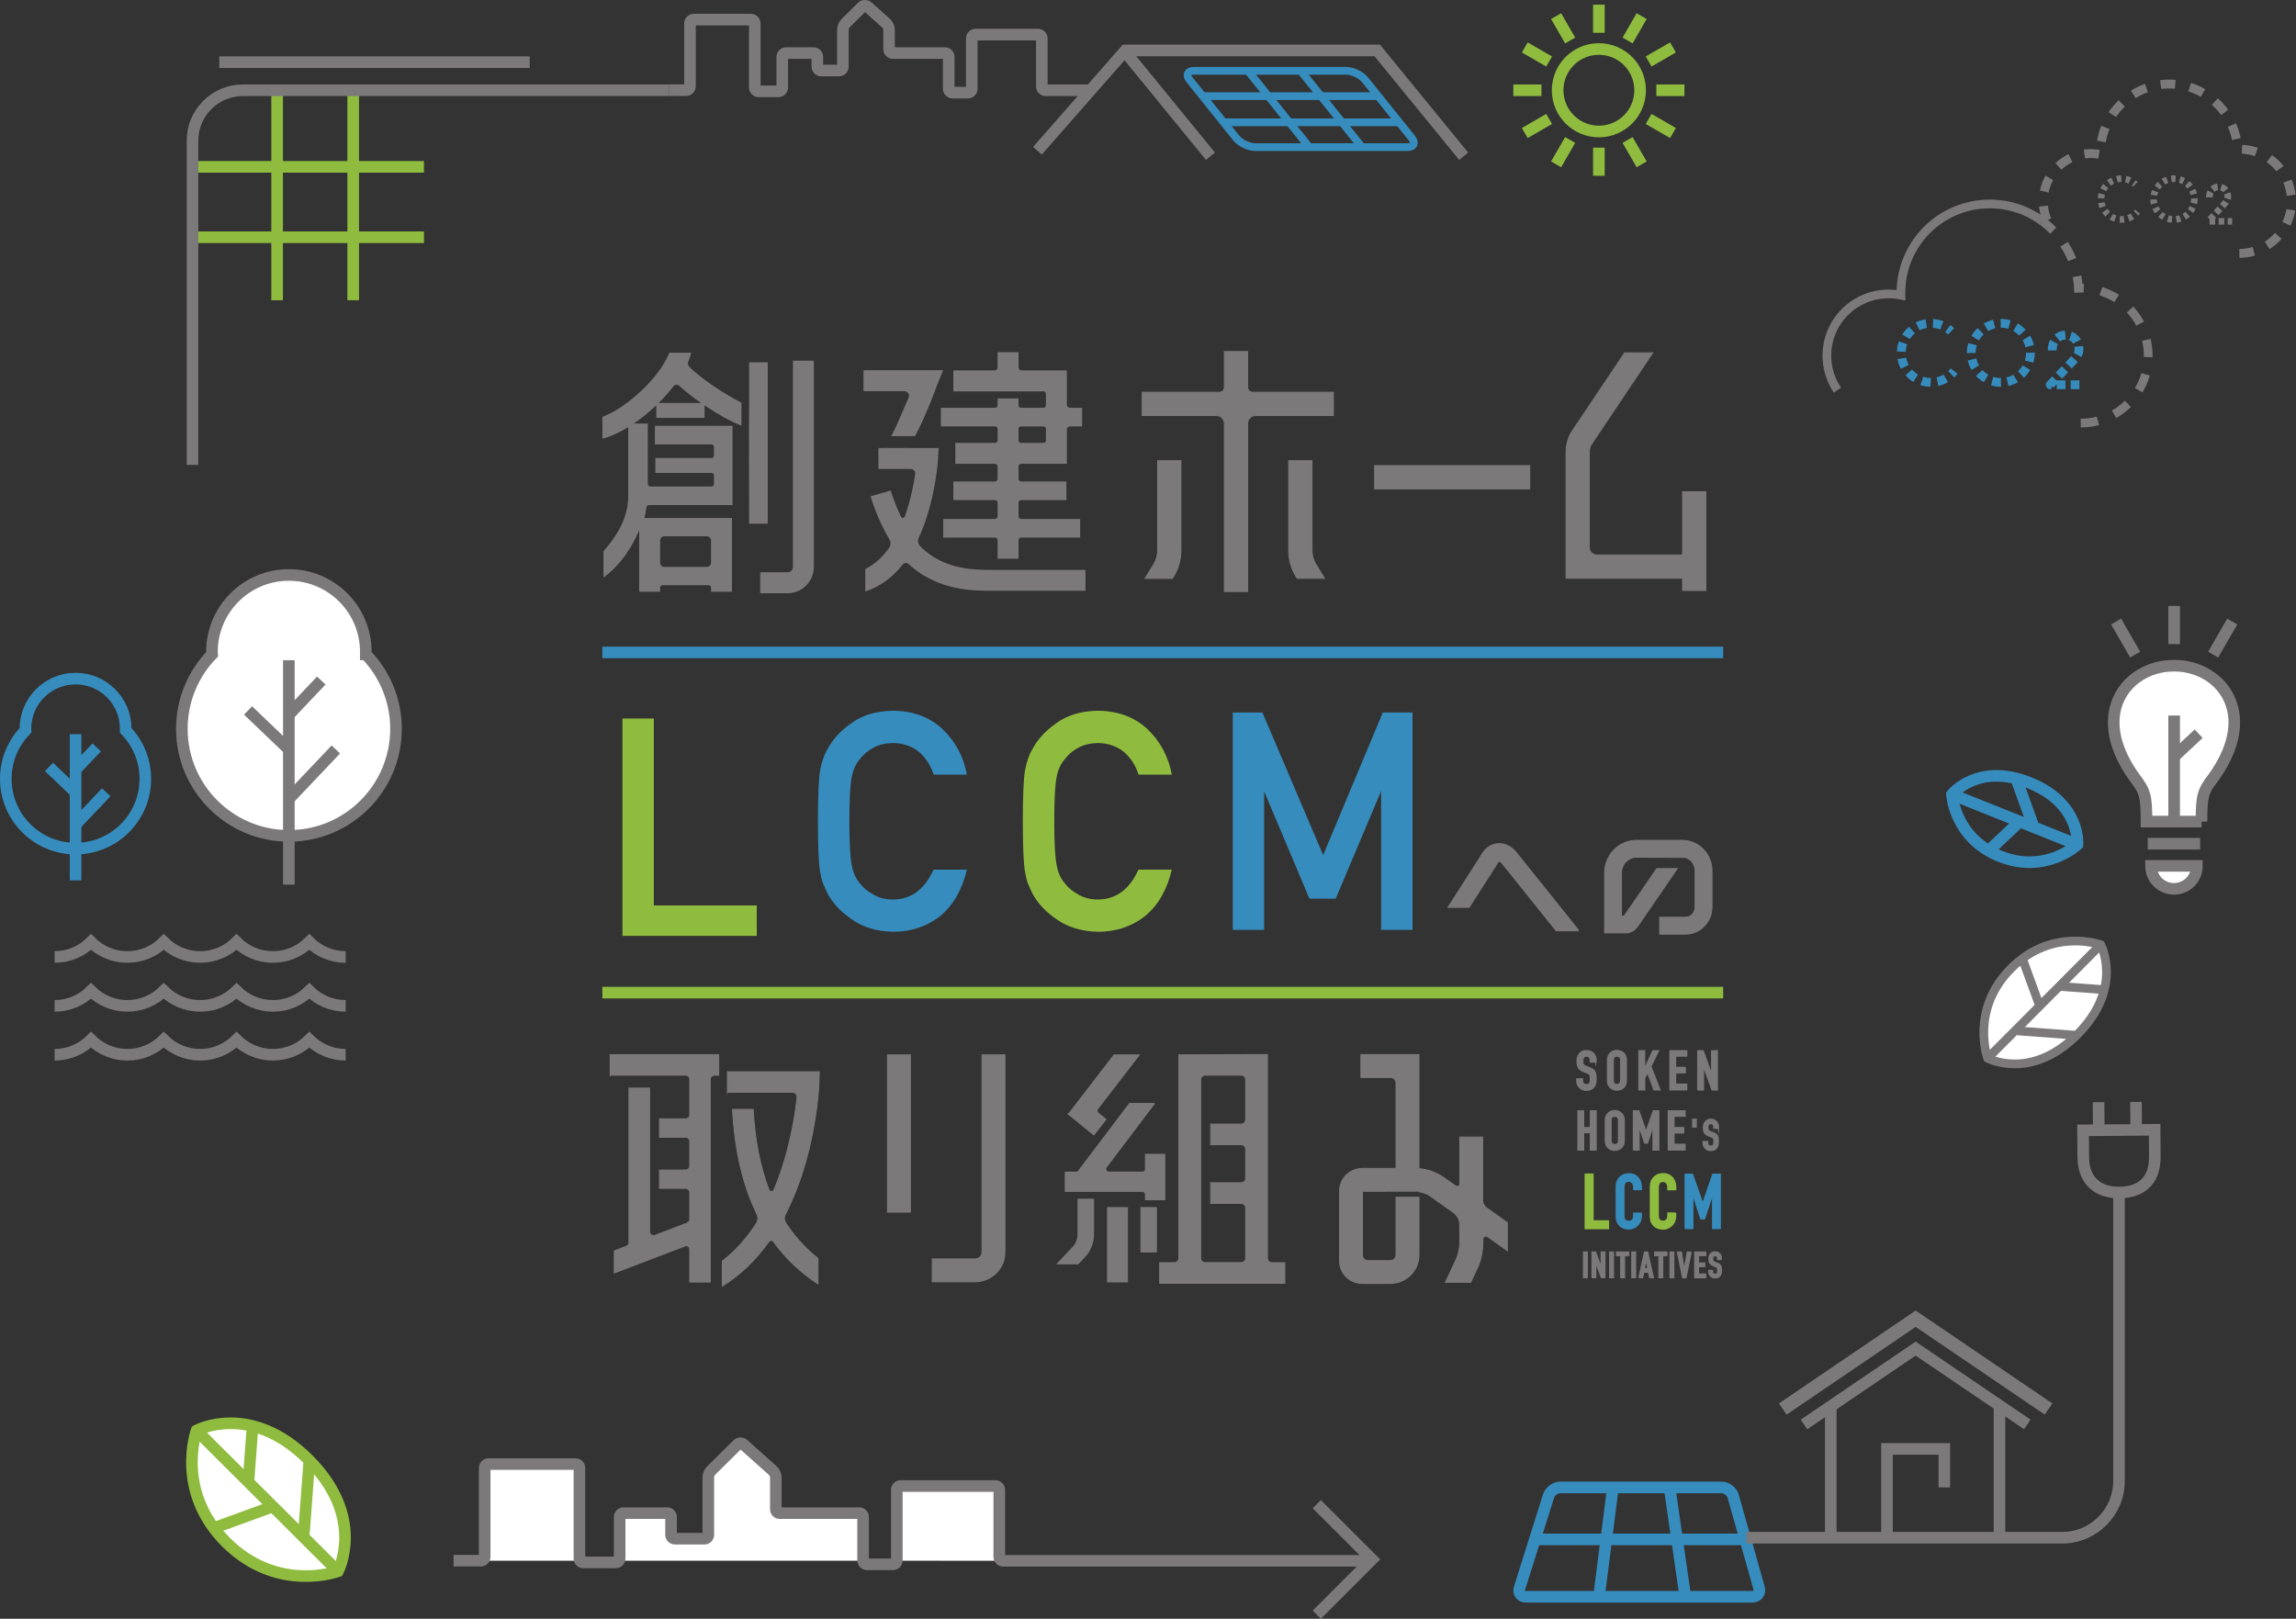 <?xml version="1.0" encoding="UTF-8"?>
<svg id="_レイヤー_2" data-name="レイヤー_2" xmlns="http://www.w3.org/2000/svg" viewBox="0 0 589.41 415.59">
  <rect x="0" y="0" width="589.41" height="415.59" fill="#333333" stroke="none"/>
  <defs>
    <style>
      .cls-1, .cls-2, .cls-3, .cls-4, .cls-5, .cls-6, .cls-7, .cls-8, .cls-9, .cls-10, .cls-11, .cls-12, .cls-13, .cls-14, .cls-15, .cls-16, .cls-17, .cls-18, .cls-19, .cls-20, .cls-21, .cls-22 {
        fill: none;
      }

      .cls-23, .cls-2, .cls-4, .cls-5, .cls-6, .cls-24, .cls-25, .cls-9, .cls-10, .cls-26, .cls-27, .cls-28, .cls-29, .cls-30, .cls-13, .cls-14, .cls-15, .cls-16, .cls-31, .cls-18, .cls-32, .cls-20, .cls-21, .cls-22 {
        stroke-miterlimit: 10;
      }

      .cls-23, .cls-3, .cls-4, .cls-5, .cls-6, .cls-8, .cls-11, .cls-12, .cls-26, .cls-27, .cls-28, .cls-29, .cls-30, .cls-31, .cls-17, .cls-19, .cls-21, .cls-22 {
        stroke: #7b797a;
      }

      .cls-23, .cls-6, .cls-10, .cls-12, .cls-16 {
        stroke-width: 2.98px;
      }

      .cls-23, .cls-24, .cls-33, .cls-31 {
        fill: #fff;
      }

      .cls-2 {
        stroke-dasharray: 2.27 1.7;
      }

      .cls-2, .cls-7, .cls-9, .cls-10, .cls-13, .cls-18, .cls-32, .cls-20 {
        stroke: #368cbd;
      }

      .cls-2, .cls-7, .cls-18, .cls-20 {
        stroke-width: 2.26px;
      }

      .cls-3 {
        stroke-dasharray: 1.09 1.09;
      }

      .cls-3, .cls-7, .cls-8, .cls-11, .cls-17, .cls-19 {
        stroke-linejoin: round;
      }

      .cls-3, .cls-8, .cls-17, .cls-19 {
        stroke-width: 1.7px;
      }

      .cls-4 {
        stroke-width: 3.48px;
      }

      .cls-5, .cls-24, .cls-9, .cls-14 {
        stroke-width: 2.98px;
      }

      .cls-7 {
        stroke-dasharray: 2.24 1.34;
      }

      .cls-24, .cls-25, .cls-14, .cls-15, .cls-16 {
        stroke: #8fbc3e;
      }

      .cls-34, .cls-26, .cls-27, .cls-28, .cls-29, .cls-30 {
        fill: #7b797a;
      }

      .cls-8 {
        stroke-dasharray: 1.45 .89;
      }

      .cls-25 {
        stroke-width: .31px;
      }

      .cls-25, .cls-35 {
        fill: #8fbc3e;
      }

      .cls-36, .cls-32 {
        fill: #368cbd;
      }

      .cls-11 {
        stroke-dasharray: 3.76 3.76;
        stroke-width: 2.28px;
      }

      .cls-12 {
        stroke-linejoin: bevel;
      }

      .cls-26 {
        stroke-width: .34px;
      }

      .cls-27 {
        stroke-width: .33px;
      }

      .cls-28 {
        stroke-width: .27px;
      }

      .cls-29, .cls-32 {
        stroke-width: .25px;
      }

      .cls-30 {
        stroke-width: .26px;
      }

      .cls-13 {
        stroke-width: 1.99px;
      }

      .cls-15 {
        stroke-width: 2.98px;
      }

      .cls-31, .cls-21, .cls-22 {
        stroke-width: 2.24px;
      }

      .cls-17 {
        stroke-dasharray: 1.14 1.14;
      }

      .cls-20 {
        stroke-dasharray: 2.32 1.74;
      }

      .cls-22 {
        stroke-dasharray: 4.47 4.47;
      }
    </style>
  </defs>
  <g id="_レイヤー_2-2" data-name="レイヤー_2">
    <g>
      <line class="cls-16" x1="50.68" y1="42.83" x2="108.83" y2="42.83"/>
      <line class="cls-16" x1="50.68" y1="60.91" x2="108.83" y2="60.91"/>
      <line class="cls-16" x1="71.14" y1="23.17" x2="71.14" y2="77.08"/>
      <line class="cls-16" x1="90.67" y1="23.17" x2="90.67" y2="77.08"/>
      <polyline class="cls-4" points="457.66 361.74 491.77 338.56 525.89 361.74"/>
      <path class="cls-6" d="M171.62,23.17H62.33c-7.1,0-12.91,5.81-12.91,12.91v83.28"/>
      <g>
        <path class="cls-23" d="M93.89,167.99c0-.21.02-.42.02-.63,0-10.91-8.84-19.75-19.75-19.75s-19.75,8.84-19.75,19.75c0,.21,0,.42.02.63-4.79,4.95-7.75,11.69-7.75,19.12,0,15.18,12.31,27.49,27.49,27.49s27.49-12.31,27.49-27.49c0-7.43-2.96-14.17-7.75-19.12Z"/>
        <line class="cls-6" x1="74.15" y1="169.5" x2="74.15" y2="227.12"/>
        <line class="cls-6" x1="74.15" y1="192.41" x2="63.68" y2="182.4"/>
        <line class="cls-6" x1="74.15" y1="183.5" x2="82.48" y2="174.72"/>
        <line class="cls-6" x1="74.15" y1="205.13" x2="86.21" y2="192.41"/>
      </g>
      <g>
        <path class="cls-10" d="M32.26,187.5c0-.14.01-.27.01-.41,0-7.11-5.76-12.87-12.87-12.87s-12.87,5.76-12.87,12.87c0,.14,0,.27.01.41-3.12,3.22-5.05,7.61-5.05,12.46,0,9.89,8.02,17.91,17.91,17.91s17.91-8.02,17.91-17.91c0-4.84-1.93-9.23-5.05-12.46Z"/>
        <line class="cls-10" x1="19.4" y1="188.49" x2="19.4" y2="226.02"/>
        <line class="cls-10" x1="19.4" y1="203.41" x2="12.58" y2="196.89"/>
        <line class="cls-10" x1="19.4" y1="197.6" x2="24.83" y2="191.88"/>
        <line class="cls-10" x1="19.4" y1="211.7" x2="27.26" y2="203.41"/>
      </g>
      <circle class="cls-2" cx="513.64" cy="90.59" r="7.59"/>
      <path class="cls-7" d="M526.83,89.97v-.19c0-2.46,1.73-3.76,3.44-3.76,1.95,0,3.43,1.58,3.43,3.52,0,1.08-.32,1.84-1.53,3.08l-5.85,6.16h8.11"/>
      <g>
        <path class="cls-18" d="M500.88,85.06c-.27-.26-.56-.49-.87-.71"/>
        <path class="cls-20" d="M498.48,83.53c-.87-.35-1.82-.54-2.81-.54-4.19,0-7.59,3.4-7.59,7.59s3.4,7.59,7.59,7.59c1.71,0,3.3-.57,4.57-1.53"/>
        <path class="cls-18" d="M500.9,96.09c.27-.26.52-.53.75-.83"/>
      </g>
      <path class="cls-21" d="M524.34,56.82c-3.78-2.8-8.46-4.46-13.54-4.46-12.6,0-22.81,10.21-22.81,22.81,0,.21.03.41.03.61-1.03-.21-2.09-.32-3.19-.32-8.75,0-15.85,7.09-15.85,15.85,0,3.28,1,6.33,2.71,8.86"/>
      <path class="cls-3" d="M563.32,51.12c0,2.89-2.34,5.23-5.24,5.23s-5.23-2.34-5.23-5.23,2.34-5.24,5.23-5.24,5.24,2.34,5.24,5.24Z"/>
      <path class="cls-8" d="M567.18,50.69v-.13c0-1.7,1.19-2.59,2.37-2.59,1.34,0,2.37,1.09,2.37,2.43,0,.74-.22,1.27-1.06,2.12l-3.94,4.3h6.1"/>
      <g>
        <path class="cls-19" d="M548.19,47.31c-.14-.13-.28-.25-.43-.36"/>
        <path class="cls-17" d="M546.78,46.36c-.66-.31-1.4-.48-2.18-.48-2.89,0-5.23,2.34-5.23,5.23s2.34,5.24,5.23,5.24c1.27,0,2.43-.45,3.34-1.2"/>
        <path class="cls-19" d="M548.36,54.77c.13-.13.25-.27.37-.42"/>
      </g>
      <path class="cls-11" d="M574.88,65.05c7.39,0,13.38-5.99,13.38-13.38s-5.99-13.38-13.38-13.38c-.16,0-.31.02-.46.02-.47-9.32-8.15-16.74-17.58-16.74s-17.63,7.89-17.63,17.63c0,.16.02.32.02.47-.8-.16-1.62-.25-2.46-.25-6.76,0-12.25,5.48-12.25,12.25,0,2.54.77,4.89,2.09,6.85"/>
      <polyline class="cls-5" points="520.43 365.7 491.77 346.23 463.11 365.7"/>
      <line class="cls-5" x1="469.98" y1="360.51" x2="469.98" y2="395.78"/>
      <line class="cls-5" x1="513.29" y1="360.51" x2="513.29" y2="395.78"/>
      <polyline class="cls-5" points="484.41 394.78 484.41 371.98 499.13 371.98 499.13 381.87"/>
      <g>
        <path class="cls-31" d="M533.28,265.6c-11.95,12-23.03,6.08-23.03,6.08,0,0-4.58-12.44,6-23.05,10.58-10.62,23.03-6.08,23.03-6.08,0,0,5.96,11.05-6,23.05Z"/>
        <line class="cls-21" x1="539.28" y1="242.55" x2="510.25" y2="271.68"/>
        <line class="cls-21" x1="523.61" y1="258.27" x2="519.17" y2="246.1"/>
        <line class="cls-21" x1="528.63" y1="253.24" x2="540.2" y2="254.09"/>
        <line class="cls-21" x1="517.96" y1="264.67" x2="533.09" y2="265.79"/>
      </g>
      <g>
        <path class="cls-24" d="M79.18,374.72c14.95,14.9,7.57,28.69,7.57,28.69,0,0-15.49,5.71-28.71-7.47-13.22-13.18-7.57-28.69-7.57-28.69,0,0,13.77-7.42,28.71,7.47Z"/>
        <line class="cls-14" x1="50.46" y1="367.24" x2="86.75" y2="403.41"/>
        <line class="cls-14" x1="70.05" y1="386.76" x2="54.88" y2="392.3"/>
        <line class="cls-14" x1="63.77" y1="380.51" x2="64.84" y2="366.1"/>
        <line class="cls-14" x1="78.01" y1="393.81" x2="79.41" y2="374.95"/>
      </g>
      <g>
        <path class="cls-9" d="M520.97,200.96c13.27,5.31,12.34,15.88,12.34,15.88,0,0-8.14,7.69-19.88,3-11.74-4.7-12.34-15.88-12.34-15.88,0,0,6.61-8.31,19.88-3Z"/>
        <line class="cls-9" x1="501.09" y1="203.96" x2="533.31" y2="216.85"/>
        <line class="cls-9" x1="518.48" y1="210.91" x2="510.5" y2="218.42"/>
        <line class="cls-9" x1="522.22" y1="212.79" x2="517.58" y2="199.85"/>
      </g>
      <path class="cls-6" d="M88.74,245.69c-3.64,0-6.94-1.47-9.34-3.85-2.4,2.38-5.7,3.85-9.34,3.85-3.64,0-6.94-1.47-9.34-3.85-2.4,2.38-5.7,3.85-9.34,3.85-3.64,0-6.94-1.47-9.34-3.85-2.4,2.38-5.7,3.85-9.34,3.85-3.64,0-6.94-1.47-9.34-3.85-2.4,2.38-5.7,3.85-9.34,3.85"/>
      <path class="cls-6" d="M88.74,258.24c-3.64,0-6.94-1.47-9.34-3.85-2.4,2.38-5.7,3.85-9.34,3.85s-6.94-1.47-9.34-3.85c-2.4,2.38-5.7,3.85-9.34,3.85-3.64,0-6.94-1.47-9.34-3.85-2.4,2.38-5.7,3.85-9.34,3.85s-6.94-1.47-9.34-3.85c-2.4,2.38-5.7,3.85-9.34,3.85"/>
      <path class="cls-6" d="M88.74,270.79c-3.64,0-6.94-1.47-9.34-3.85-2.4,2.38-5.7,3.85-9.34,3.85s-6.94-1.47-9.34-3.85c-2.4,2.38-5.7,3.85-9.34,3.85-3.64,0-6.94-1.47-9.34-3.85-2.4,2.38-5.7,3.85-9.34,3.85-3.64,0-6.94-1.47-9.34-3.85-2.4,2.38-5.7,3.85-9.34,3.85"/>
      <line class="cls-6" x1="56.29" y1="15.96" x2="135.98" y2="15.96"/>
      <path class="cls-6" d="M280.21,23.17h-11.77c-.55,0-.99-.45-.99-.99v-12.31c0-.55-.45-.99-.99-.99h-16.01c-.55,0-.99.45-.99.99v12.92c0,.55-.45.99-.99.99h-3.93c-.55,0-.99-.45-.99-.99v-8.17c0-.55-.45-.99-.99-.99h-13.34c-.55,0-.99-.45-.99-.99v-5c0-.55-.33-1.29-.74-1.66l-4.74-4.24c-.41-.36-1.06-.35-1.45.04l-4.22,4.16c-.39.38-.71,1.14-.71,1.69v9.49c0,.55-.45.99-.99.99h-4.56c-.55,0-.99-.45-.99-.99v-2.5c0-.55-.45-.99-.99-.99h-7.04c-.55,0-.99.45-.99.99v7.84c0,.55-.45.99-.99.99h-5.07c-.55,0-.99-.45-.99-.99V6.02c0-.55-.45-.99-.99-.99h-14.65c-.55,0-.99.45-.99.99v16.14c0,.55-.45.99-.99.99h-4.47"/>
      <g>
        <path class="cls-33" d="M350.89,400.71h-93.37c-.55,0-.99-.45-.99-.99v-17.22c0-.55-.45-.99-.99-.99h-24.33c-.55,0-.99.45-.99.99v18.12c0,.55-.45.99-.99.99h-6.67c-.55,0-.99-.45-.99-.99v-11.16c0-.55-.45-.99-.99-.99h-20.42c-.55,0-.99-.45-.99-.99v-8.23c0-.55-.33-1.29-.74-1.66l-7.62-6.81c-.41-.36-1.06-.35-1.45.04l-6.82,6.74c-.39.38-.71,1.14-.71,1.69v14.79c0,.55-.45.99-.99.99h-7.58c-.55,0-.99-.45-.99-.99v-4.58c0-.55-.45-.99-.99-.99h-11.22c-.55,0-.99.45-.99.99v10.68c0,.55-.45.99-.99.99h-8.34c-.55,0-.99-.45-.99-.99v-23.27c0-.55-.45-.99-.99-.99h-22.35c-.55,0-.99.45-.99.99v22.82c0,.55-.45.99-.99.99h-7"/>
        <path class="cls-6" d="M350.89,400.71h-93.37c-.55,0-.99-.45-.99-.99v-17.22c0-.55-.45-.99-.99-.99h-24.33c-.55,0-.99.45-.99.99v18.12c0,.55-.45.99-.99.99h-6.67c-.55,0-.99-.45-.99-.99v-11.16c0-.55-.45-.99-.99-.99h-20.42c-.55,0-.99-.45-.99-.99v-8.23c0-.55-.33-1.29-.74-1.66l-7.62-6.81c-.41-.36-1.06-.35-1.45.04l-6.82,6.74c-.39.38-.71,1.14-.71,1.69v14.79c0,.55-.45.99-.99.99h-7.58c-.55,0-.99-.45-.99-.99v-4.58c0-.55-.45-.99-.99-.99h-11.22c-.55,0-.99.45-.99.99v10.68c0,.55-.45.99-.99.99h-8.34c-.55,0-.99-.45-.99-.99v-23.27c0-.55-.45-.99-.99-.99h-22.35c-.55,0-.99.45-.99.99v22.82c0,.55-.45.99-.99.99h-7"/>
      </g>
      <g>
        <path class="cls-5" d="M534.75,290.2l.05,6.85c.05,6.53,4.19,9.15,9.26,9.11s9.17-2.52,9.11-9.26l-.05-6.85-18.37.15Z"/>
        <line class="cls-5" x1="538.78" y1="290.17" x2="538.72" y2="282.97"/>
        <line class="cls-5" x1="548.39" y1="290.09" x2="548.33" y2="282.9"/>
      </g>
      <g>
        <circle class="cls-15" cx="410.45" cy="23.17" r="10.59"/>
        <line class="cls-15" x1="410.45" y1="8.42" x2="410.45" y2="1.2"/>
        <line class="cls-15" x1="403.08" y1="10.4" x2="399.47" y2="4.14"/>
        <line class="cls-15" x1="397.68" y1="15.79" x2="391.43" y2="12.18"/>
        <line class="cls-15" x1="395.71" y1="23.17" x2="388.49" y2="23.17"/>
        <line class="cls-15" x1="397.68" y1="30.54" x2="391.43" y2="34.15"/>
        <line class="cls-15" x1="403.08" y1="35.94" x2="399.47" y2="42.19"/>
        <line class="cls-15" x1="410.45" y1="37.91" x2="410.45" y2="45.13"/>
        <line class="cls-15" x1="417.82" y1="35.94" x2="421.43" y2="42.19"/>
        <line class="cls-15" x1="423.22" y1="30.54" x2="429.47" y2="34.15"/>
        <line class="cls-15" x1="425.2" y1="23.17" x2="432.42" y2="23.17"/>
        <line class="cls-15" x1="423.22" y1="15.79" x2="429.47" y2="12.18"/>
        <line class="cls-15" x1="417.82" y1="10.4" x2="421.43" y2="4.14"/>
      </g>
      <path class="cls-13" d="M362.43,35.45c1.03,1.28.52,2.32-1.12,2.32h-39.1c-1.64,0-3.82-1.05-4.84-2.32l-11.99-14.95c-1.03-1.28-.52-2.32,1.12-2.32h39.1c1.64,0,3.82,1.05,4.84,2.32l11.99,14.95Z"/>
      <line class="cls-13" x1="308.7" y1="24.68" x2="353.77" y2="24.68"/>
      <line class="cls-13" x1="314.12" y1="31.4" x2="359.18" y2="31.4"/>
      <line class="cls-13" x1="320.37" y1="18.18" x2="336.09" y2="37.77"/>
      <line class="cls-13" x1="333.9" y1="18.18" x2="349.62" y2="37.77"/>
      <polyline class="cls-6" points="266.32 38.7 288.91 12.95 353.55 12.95 375.74 40.11"/>
      <line class="cls-6" x1="288.55" y1="12.95" x2="310.74" y2="40.11"/>
      <g>
        <g>
          <path class="cls-23" d="M565.15,210.93c0-6.74.39-7.73,2.94-11.15,2.88-3.87,5.48-9.1,5.48-14.29,0-8.55-6.93-14.59-15.48-14.59-8.55,0-15.48,6.05-15.48,14.59,0,5.19,2.6,10.42,5.48,14.29,2.54,3.42,2.94,4.41,2.94,11.15h14.13Z"/>
          <line class="cls-23" x1="551.35" y1="216.61" x2="564.81" y2="216.61"/>
          <line class="cls-23" x1="558.13" y1="210.93" x2="558.13" y2="183.7"/>
          <line class="cls-23" x1="558.48" y1="193.91" x2="564.42" y2="188.37"/>
        </g>
        <g>
          <line class="cls-23" x1="558.13" y1="165.37" x2="558.13" y2="155.57"/>
          <line class="cls-23" x1="548.13" y1="168.06" x2="543.23" y2="159.57"/>
          <line class="cls-23" x1="568.14" y1="168.06" x2="573.04" y2="159.57"/>
        </g>
        <path class="cls-23" d="M563.98,222.3c0,3.26-2.64,5.9-5.9,5.9s-5.9-2.64-5.9-5.9h11.79Z"/>
      </g>
      <path class="cls-10" d="M421.31,409.95h28.55c1.29,0,2.06-1.02,1.71-2.26l-6.64-23.56c-.35-1.24-1.69-2.26-2.98-2.26h-41.38c-1.29,0-2.66,1.01-3.05,2.24l-7.43,23.6c-.39,1.23.35,2.24,1.64,2.24h29.58"/>
      <line class="cls-10" x1="394.97" y1="395.21" x2="448.64" y2="395.21"/>
      <line class="cls-10" x1="414.05" y1="381.87" x2="410.48" y2="409.95"/>
      <line class="cls-10" x1="428.6" y1="381.87" x2="432.64" y2="409.95"/>
      <path class="cls-22" d="M534.15,108.62c9.56,0,17.32-7.75,17.32-17.32s-7.75-17.32-17.32-17.32c-.2,0-.4.02-.6.03-.35-7.05-3.89-13.25-9.21-17.2"/>
      <path class="cls-12" d="M448.35,394.78h81.08c7.99,0,14.54-6.54,14.54-14.54v-73.29"/>
      <g>
        <path class="cls-26" d="M409.72,272.66h-1.44v-.32c0-.33-.08-.61-.23-.85-.15-.24-.42-.36-.78-.36-.2,0-.36.04-.48.11s-.22.17-.3.28c-.08.12-.13.26-.15.42-.03.16-.04.32-.04.49,0,.2,0,.36.02.49.01.13.05.25.11.35.06.1.14.19.25.27.11.08.26.15.44.23l1.1.44c.32.12.58.27.78.43.2.16.35.35.46.57.1.23.17.48.21.77.04.29.06.61.06.98,0,.42-.04.81-.13,1.18-.08.36-.22.67-.41.92-.2.26-.46.47-.78.62s-.71.23-1.17.23c-.35,0-.67-.06-.97-.18-.3-.12-.56-.29-.78-.51s-.39-.47-.51-.75c-.13-.29-.19-.6-.19-.94v-.54h1.44v.45c0,.26.08.5.23.71.16.21.42.32.78.32.24,0,.43-.04.57-.11.14-.07.24-.17.32-.3.08-.13.12-.29.13-.47.01-.18.02-.39.02-.61,0-.26,0-.48-.03-.65-.02-.17-.06-.31-.11-.41-.07-.1-.15-.19-.26-.25-.11-.07-.25-.14-.43-.21l-1.03-.42c-.62-.25-1.04-.59-1.25-1.01-.21-.42-.32-.94-.32-1.57,0-.38.05-.73.16-1.07.1-.34.26-.63.46-.87.2-.24.45-.44.75-.58.3-.15.67-.22,1.09-.22.36,0,.68.07.98.2.3.13.55.31.77.52.43.45.65.97.65,1.55v.7Z"/>
        <path class="cls-26" d="M412.68,272.13c0-.4.07-.76.21-1.07.14-.31.33-.57.56-.77.23-.2.48-.35.77-.45.29-.1.58-.15.87-.15s.58.05.87.15c.29.1.55.25.78.45.23.21.41.46.55.77.14.31.21.67.21,1.07v5.3c0,.42-.07.78-.21,1.08-.14.3-.32.55-.55.75-.23.21-.5.36-.78.46-.29.1-.58.16-.87.16s-.58-.05-.87-.16c-.29-.1-.54-.26-.77-.46-.23-.2-.42-.45-.56-.75-.14-.3-.21-.66-.21-1.08v-5.3ZM414.12,277.43c0,.35.1.6.29.77s.42.25.68.25.49-.08.68-.25.29-.42.29-.77v-5.3c0-.35-.1-.6-.29-.77s-.42-.25-.68-.25-.49.08-.68.25-.29.42-.29.77v5.3Z"/>
        <path class="cls-26" d="M420.74,279.8v-10.03h1.44v4.58h.03l2.1-4.58h1.44l-1.96,4.01,2.33,6.02h-1.52l-1.63-4.45-.77,1.45v3h-1.44Z"/>
        <path class="cls-26" d="M428.71,279.8v-10.03h4.28v1.35h-2.85v2.94h2.48v1.35h-2.48v2.94h2.85v1.44h-4.28Z"/>
        <path class="cls-26" d="M435.84,279.8v-10.03h1.38l2.17,6.04h.03v-6.04h1.44v10.03h-1.35l-2.2-6.03h-.03v6.03h-1.44Z"/>
        <path class="cls-26" d="M405.08,295.24v-10.03h1.44v4.3h1.77v-4.3h1.44v10.03h-1.44v-4.47h-1.77v4.47h-1.44Z"/>
        <path class="cls-26" d="M412.12,287.58c0-.4.07-.76.21-1.07.14-.31.33-.57.56-.77.23-.2.48-.35.77-.45.29-.1.58-.15.87-.15s.58.05.87.15c.29.1.55.25.78.45.23.21.41.46.55.77.14.31.21.67.21,1.07v5.3c0,.42-.07.78-.21,1.08-.14.3-.32.55-.55.75-.23.21-.5.36-.78.46-.29.1-.58.16-.87.16s-.58-.05-.87-.16c-.29-.1-.54-.26-.77-.46-.23-.2-.42-.45-.56-.75-.14-.3-.21-.66-.21-1.08v-5.3ZM413.56,292.87c0,.35.1.6.29.77s.42.25.68.25.49-.08.68-.25.29-.42.29-.77v-5.3c0-.35-.1-.6-.29-.77s-.42-.25-.68-.25-.49.08-.68.25-.29.42-.29.77v5.3Z"/>
        <path class="cls-26" d="M419.33,295.24v-10.03h1.38l1.85,5.31h.03l1.83-5.31h1.39v10.03h-1.44v-6.1h-.03l-1.42,4.31h-.72l-1.41-4.31h-.03v6.1h-1.44Z"/>
        <path class="cls-26" d="M428.29,295.24v-10.03h4.28v1.35h-2.85v2.94h2.48v1.35h-2.48v2.94h2.85v1.44h-4.28Z"/>
        <path class="cls-26" d="M434.54,289.33v-1.96h.89v1.96h-.89Z"/>
        <path class="cls-26" d="M441.11,289.66h-1.13v-.26c0-.26-.06-.48-.18-.67-.12-.19-.33-.28-.62-.28-.16,0-.28.03-.38.09-.1.06-.17.13-.23.22-.06.1-.1.21-.12.33s-.03.25-.03.38c0,.16,0,.29.02.39.01.1.04.2.08.28.04.08.11.15.19.21s.2.12.35.18l.87.34c.25.1.46.21.61.34.16.13.28.28.37.45.08.18.14.38.17.61.03.23.04.48.04.77,0,.33-.03.64-.1.93-.07.29-.17.53-.32.73-.16.21-.36.37-.61.49s-.56.18-.92.18c-.27,0-.53-.05-.77-.14s-.44-.23-.61-.4c-.17-.17-.31-.37-.41-.59-.1-.23-.15-.47-.15-.74v-.42h1.13v.36c0,.21.06.39.18.56.12.17.33.25.62.25.19,0,.34-.03.45-.08.11-.06.19-.14.25-.24s.09-.23.11-.37c.01-.14.02-.31.02-.48,0-.21,0-.38-.02-.51-.02-.13-.04-.24-.09-.32-.05-.08-.12-.15-.21-.2-.08-.05-.2-.11-.34-.17l-.81-.33c-.49-.2-.82-.46-.98-.79-.17-.33-.25-.74-.25-1.24,0-.3.04-.58.12-.84.08-.27.2-.5.37-.69.16-.19.35-.35.59-.46.24-.11.53-.17.86-.17.28,0,.54.05.77.16s.43.24.61.41c.34.36.51.76.51,1.22v.56Z"/>
      </g>
      <polyline class="cls-6" points="338.03 386.16 352.22 400.35 338.03 414.54"/>
      <polygon class="cls-35" points="167.84 184.46 159.79 184.46 159.79 240.28 194.27 240.28 194.27 232.46 167.84 232.46 167.84 184.46"/>
      <path class="cls-36" d="M224.2,229.63c-1.39-.71-2.56-1.67-3.44-2.84-1.06-1.19-1.78-2.8-2.12-4.76-.39-1.93-.6-5.7-.6-11.2s.2-9.3.6-11.29c.35-1.9,1.07-3.49,2.16-4.71.85-1.13,2.01-2.11,3.43-2.88,1.4-.75,3.08-1.15,5.01-1.2,2.65.05,4.92.84,6.76,2.36,1.76,1.59,2.99,3.53,3.67,5.76h8.56c-.87-4.6-2.96-8.51-6.21-11.63-3.27-3.11-7.55-4.72-12.75-4.77-4.22.05-7.8,1.1-10.62,3.13-2.88,2.01-5,4.32-6.29,6.86-.82,1.37-1.43,3.16-1.83,5.34-.37,2.18-.56,6.57-.56,13.04s.19,10.73.56,12.97c.2,1.2.45,2.2.74,2.99.32.75.68,1.57,1.08,2.41,1.3,2.55,3.41,4.84,6.28,6.79,2.83,2.03,6.41,3.12,10.64,3.22,4.66,0,8.77-1.39,12.19-4.13,3.29-2.74,5.56-6.72,6.75-11.82h-8.56c-2.29,5.08-5.79,7.66-10.41,7.66-1.94,0-3.64-.43-5.06-1.29Z"/>
      <path class="cls-35" d="M276.81,229.63c-1.39-.71-2.56-1.66-3.45-2.84-1.06-1.19-1.78-2.8-2.12-4.76-.39-1.93-.6-5.7-.6-11.2s.2-9.3.6-11.29c.35-1.9,1.07-3.49,2.16-4.71.85-1.13,2.01-2.11,3.43-2.88,1.4-.75,3.08-1.15,5.01-1.2,2.66.05,4.92.84,6.76,2.36,1.77,1.59,3,3.53,3.67,5.76h8.56c-.87-4.6-2.96-8.51-6.21-11.63-3.27-3.11-7.56-4.72-12.75-4.77-4.22.05-7.8,1.1-10.62,3.13-2.88,2.01-5,4.32-6.29,6.86-.82,1.37-1.43,3.16-1.83,5.34-.37,2.18-.56,6.57-.56,13.04s.19,10.73.56,12.97c.2,1.19.45,2.2.74,2.99.32.75.68,1.57,1.08,2.41,1.3,2.55,3.41,4.84,6.28,6.79,2.83,2.03,6.41,3.12,10.64,3.22,4.66,0,8.77-1.39,12.19-4.13,3.29-2.74,5.56-6.72,6.75-11.82h-8.56c-2.29,5.08-5.79,7.66-10.41,7.66-1.94,0-3.64-.43-5.06-1.29Z"/>
      <polygon class="cls-36" points="324.07 182.92 316.47 182.92 316.47 238.74 324.52 238.74 324.52 203.17 336.15 230.72 342.89 230.72 354.55 203.08 354.55 238.74 362.61 238.74 362.61 182.92 354.98 182.92 339.67 219.54 324.07 182.92"/>
      <g>
        <path class="cls-25" d="M406.94,315.43v-14h2.01v12h3.97v2.01h-5.98Z"/>
        <path class="cls-32" d="M421.37,311.43v.87c0,.43-.08.84-.25,1.23-.16.39-.39.73-.68,1.03-.29.3-.63.54-1.01.72s-.8.27-1.25.27c-.38,0-.77-.05-1.16-.16s-.75-.29-1.06-.55c-.31-.26-.57-.6-.78-1.01s-.3-.94-.3-1.58v-7.71c0-.46.08-.89.24-1.28.16-.39.38-.73.67-1.02.29-.29.63-.51,1.03-.68.4-.16.84-.25,1.33-.25.94,0,1.71.31,2.3.92.29.3.51.66.68,1.07.16.41.25.86.25,1.35v.79h-2.01v-.67c0-.39-.11-.73-.33-1.02-.22-.29-.52-.43-.9-.43-.5,0-.83.15-.99.46-.16.31-.25.7-.25,1.17v7.16c0,.41.09.75.27,1.02.18.28.49.41.95.41.13,0,.27-.02.42-.07.15-.05.29-.12.42-.23.12-.1.22-.25.29-.43.08-.18.12-.41.12-.69v-.69h2.01Z"/>
        <path class="cls-25" d="M430.16,311.43v.87c0,.43-.08.84-.25,1.23-.16.39-.39.73-.68,1.03-.29.3-.63.54-1.01.72s-.8.27-1.25.27c-.38,0-.77-.05-1.16-.16s-.75-.29-1.06-.55c-.31-.26-.57-.6-.78-1.01s-.3-.94-.3-1.58v-7.71c0-.46.08-.89.24-1.28.16-.39.38-.73.67-1.02.29-.29.63-.51,1.03-.68.4-.16.84-.25,1.33-.25.94,0,1.71.31,2.3.92.29.3.51.66.68,1.07.16.41.25.86.25,1.35v.79h-2.01v-.67c0-.39-.11-.73-.33-1.02-.22-.29-.52-.43-.9-.43-.5,0-.83.15-.99.46-.16.31-.25.7-.25,1.17v7.16c0,.41.09.75.27,1.02.18.28.49.41.95.41.13,0,.27-.02.42-.07.15-.05.29-.12.42-.23.12-.1.22-.25.29-.43.08-.18.12-.41.12-.69v-.69h2.01Z"/>
        <path class="cls-32" d="M432.58,315.43v-14h1.93l2.58,7.41h.04l2.56-7.41h1.95v14h-2.01v-8.52h-.04l-1.99,6.02h-1l-1.97-6.02h-.04v8.52h-2.01Z"/>
      </g>
      <g>
        <path class="cls-27" d="M406.52,328.02v-6.57h.94v6.57h-.94Z"/>
        <path class="cls-27" d="M408.71,328.02v-6.57h.9l1.42,3.96h.02v-3.96h.94v6.57h-.88l-1.44-3.95h-.02v3.95h-.94Z"/>
        <path class="cls-27" d="M413.24,328.02v-6.57h.94v6.57h-.94Z"/>
        <path class="cls-27" d="M416.08,328.02v-5.68h-1.09v-.89h3.12v.89h-1.09v5.68h-.94Z"/>
        <path class="cls-27" d="M418.92,328.02v-6.57h.94v6.57h-.94Z"/>
        <path class="cls-27" d="M420.72,328.02l1.47-6.57h.78l1.47,6.57h-.94l-.28-1.41h-1.28l-.28,1.41h-.94ZM423.04,325.73l-.46-2.38h-.02l-.46,2.38h.94Z"/>
        <path class="cls-27" d="M425.88,328.02v-5.68h-1.09v-.89h3.12v.89h-1.09v5.68h-.94Z"/>
        <path class="cls-27" d="M428.73,328.02v-6.57h.94v6.57h-.94Z"/>
        <path class="cls-27" d="M434.14,321.46l-1.35,6.57h-.83l-1.34-6.57h1l.75,4.58h.02l.76-4.58h1Z"/>
        <path class="cls-27" d="M435.07,328.02v-6.57h2.8v.89h-1.86v1.93h1.62v.89h-1.62v1.93h1.86v.94h-2.8Z"/>
        <path class="cls-27" d="M441.9,323.35h-.94v-.21c0-.22-.05-.4-.15-.56s-.27-.24-.51-.24c-.13,0-.23.02-.31.07s-.14.11-.19.18c-.05.08-.08.17-.1.27-.02.1-.03.21-.03.32,0,.13,0,.24.01.32,0,.09.03.16.07.23s.09.13.16.18c.07.05.17.1.29.15l.72.29c.21.08.38.17.51.28.13.11.23.23.3.37.07.15.11.32.14.5.02.19.04.4.04.64,0,.28-.03.53-.08.77-.06.24-.15.44-.27.6-.13.17-.3.31-.51.41-.21.1-.46.15-.77.15-.23,0-.44-.04-.64-.12-.2-.08-.37-.19-.51-.33-.14-.14-.25-.31-.34-.49-.08-.19-.12-.39-.12-.61v-.35h.94v.3c0,.17.05.33.15.47.1.14.27.21.51.21.16,0,.28-.02.37-.07.09-.05.16-.11.21-.2.05-.09.08-.19.09-.31,0-.12.01-.25.01-.4,0-.17,0-.31-.02-.42-.01-.11-.04-.2-.07-.27-.04-.07-.1-.12-.17-.17-.07-.04-.17-.09-.28-.14l-.67-.28c-.41-.17-.68-.39-.82-.66-.14-.27-.21-.62-.21-1.03,0-.25.03-.48.1-.7.07-.22.17-.41.3-.57.13-.16.29-.29.49-.38.2-.1.44-.14.71-.14.23,0,.45.04.64.13.19.09.36.2.5.34.28.3.42.63.42,1.01v.46Z"/>
      </g>
      <path class="cls-29" d="M389.05,218.63c-1.31-1.51-3.07-2.23-4.83-1.99-1.71.23-3.18,1.37-4.06,3.13l-8.44,13.18h5.42l6.94-10.83.14-.26c.23-.49.48-.68.62-.7.17-.02.46.11.7.39l13.96,17.42h5.51l.21-.17-16.17-20.17Z"/>
      <path class="cls-30" d="M156.63,276.04h19.4c.57,0,1.03.46,1.03,1.03v9.16c0,.57-.46,1.03-1.03,1.03h-6.73v4.7h6.73c.57,0,1.03.46,1.03,1.03v6.37c0,.57-.46,1.03-1.03,1.03h-6.73v4.7h6.73c.57,0,1.03.46,1.03,1.03v6.93c0,.43-.26.81-.66.96l-8.26,3.15c-.67.26-1.39-.24-1.39-.96v-36.84h-5.28v39.74c0,.37-.23.7-.57.83l-3.2,1.22v5.66l18.16-6.94c.58-.22,1.2.21,1.2.83v8.44h5.28v-52.04c0-.57.47-1.04,1.04-1.04h1.11v-5.28h-27.85v5.28Z"/>
      <path class="cls-30" d="M186.75,280.41h16.65c.73,0,1.3.63,1.22,1.36-.57,5.18-2.07,14.55-5.93,23.7-.24.58-1.09.57-1.31-.02-2.25-5.91-3.59-12.76-4.04-20.62h-5.29c.57,10.51,2.64,19.41,6.24,26.82.38.78.36,1.7-.11,2.43-2.36,3.65-5.24,6.99-8.75,9.69v6.4c4.52-2.78,8.54-6.63,11.96-11.43.28-.4.86-.4,1.15,0,3.11,4.27,6.91,7.89,11.43,10.88v-6.54c-3.24-2.59-6-5.62-8.29-9.13-.42-.65-.44-1.48-.09-2.17,2.02-3.93,3.73-8.3,5.11-13.07,3.21-11.13,3.52-20.45,3.53-20.84l.08-2.72h-23.57v5.28Z"/>
      <rect class="cls-30" x="227.83" y="270.83" width="5.87" height="40.37"/>
      <path class="cls-30" d="M252.1,321.55c0,.92-.83,1.66-1.84,1.66h-10.93v5.87h10.93c4.25,0,7.71-3.38,7.71-7.53v-50.73h-5.87v50.73Z"/>
      <path class="cls-28" d="M274.27,286.04l6.53,5.31,3.11-3.97-1.99-1.62c-.34-.28-.4-.75-.13-1.09l10.65-13.83h-6.45l-11.71,15.22Z"/>
      <path class="cls-28" d="M296.37,283.31h-6.41l-4.56,6.03-3.04,4.03-5.72,7.56h-3.17v4.93h19.81c.43,0,.77.33.77.73v1.41h4.96v-11.65h-4.96v3.85c0,.4-.34.73-.77.73h-8.57c-.7,0-1.1-.75-.7-1.28l12.35-16.34Z"/>
      <rect class="cls-28" x="284.32" y="310.03" width="5.11" height="19.08"/>
      <path class="cls-28" d="M276.76,316.81c0,1.27-.48,2.52-1.33,3.41l-4,4.24h5.32l1.64-1.74c1.51-1.6,2.33-3.7,2.33-5.91v-8.92h-3.97v8.92Z"/>
      <rect class="cls-28" x="292.89" y="310.03" width="3.97" height="11.38"/>
      <path class="cls-28" d="M325.36,323.06v-52.31l-22.73.07v52.24c0,.62-.53,1.12-1.19,1.12h-3.73v5.28h32.11v-5.28h-3.28c-.66,0-1.19-.5-1.19-1.12ZM319.78,287.48c0,.62-.53,1.12-1.19,1.12h-7.8v5.28h7.8c.66,0,1.19.5,1.19,1.12v7.54c0,.62-.53,1.12-1.19,1.12h-7.8v5.28h7.8c.66,0,1.19.5,1.19,1.12v12.98c0,.62-.53,1.12-1.19,1.12h-9.18c-.66,0-1.19-.5-1.19-1.12v-45.9c0-.62.53-1.12,1.19-1.12h9.18c.66,0,1.19.5,1.19,1.12v10.32Z"/>
      <path class="cls-30" d="M380.61,308.02v-16.1h-5.87v12.02c0,.54-.61.86-1.05.55l-2.38-1.68c-2.01-1.59-4.48-2.56-7.05-2.78v-29.28h-14.9v5.87h7.64c.76,0,1.38.62,1.38,1.38v21.98s-8.65,0-8.65,0c-3.22,0-5.84,2.58-5.84,5.75v18.03c0,3.17,2.62,5.75,5.84,5.75h6.92c1.8,0,3.59-.54,4.97-1.7,1.7-1.43,2.65-3.46,2.64-5.65v-14.79h-5.88v14.8c0,.53-.27.88-.43,1.04-.16.16-.51.43-1.04.43h-5.78c-.76,0-1.38-.62-1.38-1.39v-16.4h6.06v-.03h8.46v.12c1.26.19,2.45.71,3.43,1.5l5.36,3.8c1.05.75,1.68,1.95,1.68,3.24v4.4c0,1.61-.35,3.21-1.01,4.62l-2.66,5.7h6.48l1.5-3.22c1.44-2.68,1.65-5.96,1.63-7.86,0-.63.7-1,1.21-.63l5.07,3.59v-7.19l-5.24-3.71c-.7-.5-1.12-1.3-1.12-2.16Z"/>
      <path class="cls-29" d="M433,215.84c-.08-.01-.16-.03-.24-.04-.29-.03-.58-.06-.88-.06h-11.77c-4.52,0-8.19,3.77-8.19,8.41v15.36h5.38c1.21,0,2.34-.6,3.03-1.59l10.24-14.92h-5.26l-8.36,12.18h-.7v-11.03c0-2.25,1.73-4.08,3.86-4.08l12.41.07c1.5.32,2.63,1.72,2.63,3.41v9.32c0,1.44-1.1,2.62-2.45,2.62h-6.65v4.33h6.65c3.74,0,6.79-3.12,6.79-6.95v-9.32c0-3.91-2.83-7.16-6.49-7.71Z"/>
      <g>
        <path class="cls-1" d="M174.34,99.03c-.43-.39-1.08-.33-1.44.13-1.14,1.48-2.44,2.93-3.82,4.29h10.87c-2.05-1.43-4.01-2.95-5.62-4.42Z"/>
        <rect class="cls-1" x="261.48" y="109.48" width="7.02" height="4.22" rx=".6" ry=".6"/>
        <rect class="cls-1" x="169.47" y="137.7" width="13.05" height="7.84" rx="1.05" ry="1.05"/>
        <path class="cls-34" d="M154.92,148.28c4.34-3.16,7.35-7.82,9.17-12.14v15.79h5.38v-1.11c0-.31.25-.57.57-.57h11.92c.31,0,.57.25.57.57v1.11h5.38v-18.95h-22.47c.21-.73.38-2.1.51-2.75.07-.33.35-.56.68-.56h21.43v-20.36h-19.94v4.78h14.52c.35,0,.64.28.64.64v2.22c0,.35-.28.64-.64.64h-14.4v3.83h14.4c.35,0,.64.28.64.64v2.2c0,.35-.28.64-.64.64h-15.64c-.39,0-.7-.31-.7-.7v-15.46h-3.6c1.97-1.34,3.94-2.94,5.78-4.69v3.24h12.39v-3.2c3.43,2.31,6.97,4.27,9.47,5.18v-5.88c-3.75-1.91-10.27-5.98-13.48-9.34-.3-.31-.36-.77-.19-1.17.32-.79.58-1.57.77-2.33h-5.63c-2.4,6.41-11.19,14.33-17.17,16.46v5.61c2.01-.48,4.3-1.52,6.63-2.96v17.62c.01,5.02-2.21,9.53-6.35,14.23v6.78ZM169.47,138.74c0-.58.47-1.05,1.05-1.05h10.96c.58,0,1.05.47,1.05,1.05v5.75c0,.58-.47,1.05-1.05,1.05h-10.96c-.58,0-1.05-.47-1.05-1.05v-5.75ZM172.9,99.16c.35-.46,1.01-.52,1.44-.13,1.61,1.47,3.56,2.99,5.62,4.42h-10.87c1.38-1.36,2.67-2.81,3.82-4.29Z"/>
        <path class="cls-34" d="M197.09,134.45v-41.43h-4.78v11.26c-.09-.03,0,30.17,0,30.17h4.78Z"/>
        <path class="cls-34" d="M195.16,152.3h7.08c3.69,0,6.69-3.04,6.69-6.78v-52.93h-5.38v52.93c0,.77-.59,1.4-1.31,1.4h-7.08v5.38Z"/>
        <path class="cls-34" d="M233.24,102.11c-1.31,2.81-2.91,7.17-4.5,9.87h6.16c3.05-5.67,5.54-12.83,5.7-13.22l1.53-3.71h-20.46v5.38h10.48c.87,0,1.45.9,1.08,1.69Z"/>
        <path class="cls-34" d="M278.66,146.31h-23.99c-4.25,0-11.36,0-17.19-4.91-.44-.37-.85-.77-1.26-1.2-.55-.58-.68-1.43-.35-2.16,4.22-9.21,4.88-19.46,4.93-20.18l.16-2.84h-7.79s0-.01.01-.02h-6.4s0,.01-.01.02h-1.27v1.58s-.02.03-.03.04l.03.03v3.73h8.23c.74,0,1.32.65,1.2,1.39-.44,2.87-1.24,6.84-2.64,10.8-.16.45-.79.47-1,.04-1.71-3.57-2.62-6.64-2.64-6.7l-5.17,1.49c.1.33,1.69,5.77,4.85,11.08.4.67.37,1.51-.08,2.15-1.64,2.3-3.66,4.23-6.12,5.42v5.79c3.98-1.29,7.13-3.8,9.6-6.91.38-.47,1.07-.56,1.51-.14.25.24.51.48.78.7,7.33,6.17,16,6.17,20.65,6.17h23.99v-5.38Z"/>
        <path class="cls-34" d="M255.5,100.48h12.4c.33,0,.6.27.6.6v3.02c0,.33-.27.6-.6.6h-5.83c-.33,0-.6-.27-.6-.6v-1.79h-5.38v1.79c0,.33-.27.6-.6.6h-13.97v4.78h13.97c.33,0,.6.27.6.6v3.02c0,.33-.27.6-.6.6h-10.25v5.38h10.19c.37,0,.66.3.66.66v3.22c0,.37-.3.66-.66.66h-10.7v4.78h10.7c.37,0,.66.3.66.66v3.52c0,.37-.3.66-.66.66h-13.29v4.78h13.29c.37,0,.66.3.66.66v4.76h5.38v-4.76c0-.37.3-.66.66-.66h15.15v-4.78h-15.15c-.37,0-.66-.3-.66-.66v-3.52c0-.37.3-.66.66-.66h11.63v-4.78h-11.63c-.37,0-.66-.3-.66-.66v-3.22c0-.37.3-.66.66-.66h11.74v-8.8c0-.44.36-.8.8-.8h3.12v-4.78h-3.12c-.44,0-.8-.36-.8-.8v-8.8h-11.6c-.44,0-.8-.36-.8-.8v-3.89h-5.38v3.89c0,.44-.36.8-.8.8h-10.56v5.38h10.77ZM268.5,113.1c0,.33-.27.6-.6.6h-5.83c-.33,0-.6-.27-.6-.6v-3.02c0-.33.27-.6.6-.6h5.83c.33,0,.6.27.6.6v3.02Z"/>
        <path class="cls-29" d="M296.12,144.97l-2.16,3.53h7.01l.25-.4c1.27-2.07,1.94-4.4,1.94-6.73v-23.09h-5.98v23.09c0,1.25-.36,2.47-1.06,3.61Z"/>
        <path class="cls-29" d="M337.86,144.97c-.7-1.14-1.06-2.36-1.06-3.61v-23.09h-5.98v23.09c0,2.34.67,4.67,1.94,6.73l.25.4h7.01l-2.16-3.53Z"/>
        <rect class="cls-29" x="352.88" y="119.53" width="39.83" height="5.98"/>
        <rect class="cls-29" x="431.93" y="126.24" width="5.98" height="25.36"/>
        <path class="cls-29" d="M434.95,142.48h-25.03c-1.06,0-1.92-.86-1.92-1.92v-24.44c0-.65.14-1.3.42-1.9l15.85-23.64h-7.2l-13.73,20.48-.18.31c-.74,1.46-1.13,3.1-1.13,4.74v32.34h32.92v-5.98Z"/>
        <path class="cls-29" d="M321.52,100.7c-.68,0-1.23-.55-1.23-1.23v-9.22h-5.98v9.22c0,.68-.55,1.23-1.23,1.23h-19.86v5.98h19.05c1.13,0,2.04.91,2.04,2.04v43.14h5.98v-43.14c0-1.13.91-2.04,2.04-2.04h19.98v-5.98h-20.79Z"/>
      </g>
      <line class="cls-9" x1="154.63" y1="167.5" x2="442.36" y2="167.5"/>
      <line class="cls-14" x1="154.63" y1="254.84" x2="442.36" y2="254.84"/>
    </g>
  </g>
</svg>
